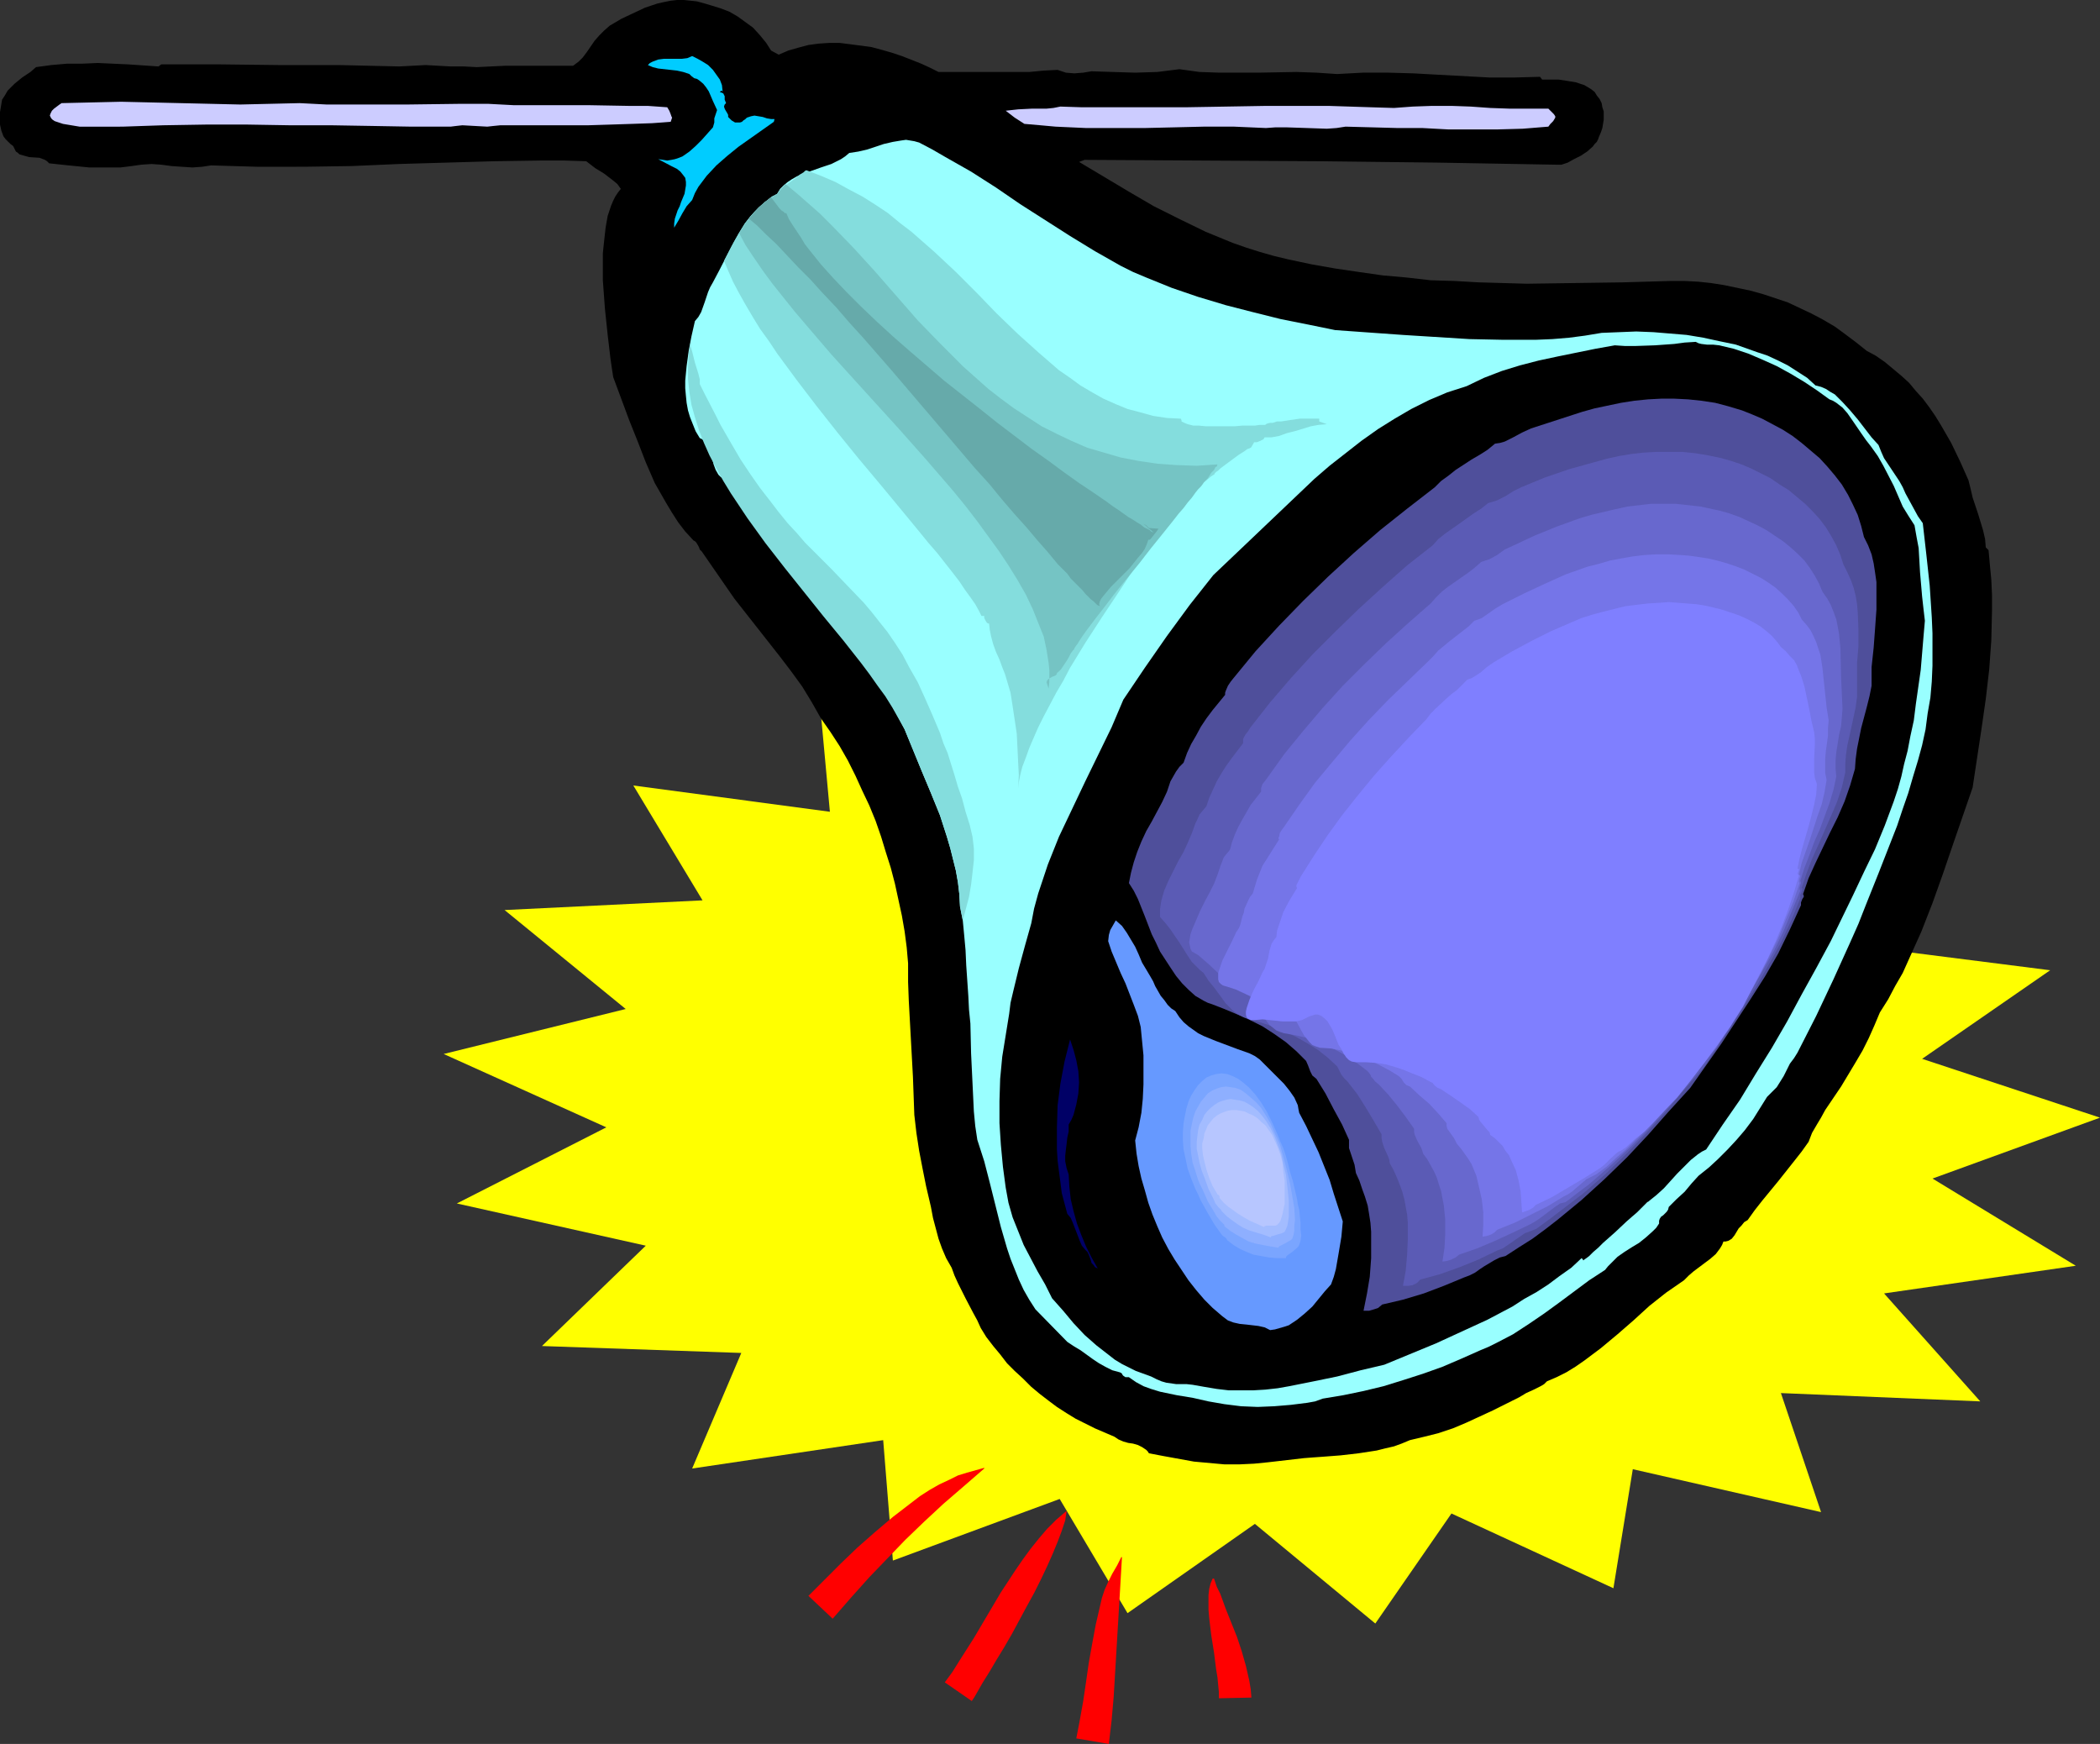 <?xml version="1.0" encoding="UTF-8" standalone="no"?>
<svg
   version="1.0"
   width="129.724mm"
   height="107.719mm"
   id="svg27"
   sodipodi:docname="Bell 9.wmf"
   xmlns:inkscape="http://www.inkscape.org/namespaces/inkscape"
   xmlns:sodipodi="http://sodipodi.sourceforge.net/DTD/sodipodi-0.dtd"
   xmlns="http://www.w3.org/2000/svg"
   xmlns:svg="http://www.w3.org/2000/svg">
  <rect width="100%" height="100%" fill="#333333" stroke="none"/>
  <sodipodi:namedview
     id="namedview27"
     pagecolor="#ffffff"
     bordercolor="#000000"
     borderopacity="0.25"
     inkscape:showpageshadow="2"
     inkscape:pageopacity="0.0"
     inkscape:pagecheckerboard="0"
     inkscape:deskcolor="#d1d1d1"
     inkscape:document-units="mm" />
  <defs
     id="defs1">
    <pattern
       id="WMFhbasepattern"
       patternUnits="userSpaceOnUse"
       width="6"
       height="6"
       x="0"
       y="0" />
  </defs>
  <path
     style="fill:#ffff00;fill-opacity:1;fill-rule:evenodd;stroke:none"
     d="m 301.222,145.403 -24.24,23.265 -33.29,-20.356 -11.15,26.98 -41.37,-13.894 2.586,28.111 -45.894,-6.139 16.16,26.819 -46.218,2.262 28.28,23.103 -42.501,10.501 37.976,17.125 -34.906,17.771 44.117,9.855 -24.24,23.426 46.541,1.616 -11.474,26.98 44.602,-6.624 2.262,28.111 38.946,-14.379 15.837,26.657 29.734,-20.841 28.118,23.264 17.776,-25.688 37.814,17.448 4.525,-27.788 43.955,10.017 -9.373,-27.788 46.541,1.939 -22.462,-25.203 44.763,-6.462 -33.451,-20.356 39.107,-14.217 -41.531,-13.733 29.896,-20.68 -45.733,-5.816 18.099,-25.526 -46.056,2.585 4.525,-27.788 -42.178,10.501 -9.211,-27.627 -34.744,17.771 z"
     id="path1" />
  <path
     style="fill:#000000;fill-opacity:1;fill-rule:evenodd;stroke:none"
     d="m 180.022,11.794 1.778,0.969 2.262,-0.969 2.262,-0.646 2.424,-0.646 2.424,-0.323 2.424,-0.162 h 2.424 l 2.586,0.323 2.424,0.323 2.424,0.323 2.424,0.646 2.262,0.646 2.424,0.808 4.525,1.777 2.101,0.969 1.939,0.969 h 14.059 7.11 l 3.394,-0.323 3.232,-0.162 0.97,0.323 0.97,0.323 1.939,0.162 2.101,-0.162 1.939,-0.323 5.01,0.162 5.171,0.162 5.171,-0.162 2.586,-0.323 2.586,-0.323 4.686,0.646 4.686,0.162 h 9.05 l 8.888,-0.162 4.686,0.162 4.848,0.323 2.909,-0.162 3.07,-0.162 h 5.979 l 5.818,0.162 5.818,0.323 11.958,0.646 h 5.818 l 5.979,-0.162 0.485,0.646 h 1.939 1.939 l 2.101,0.323 1.939,0.323 1.939,0.646 0.808,0.485 0.808,0.485 0.808,0.646 0.485,0.808 0.646,0.808 0.485,0.969 0.162,0.969 0.323,0.969 v 0.969 0.969 l -0.162,0.969 -0.162,0.969 -0.323,0.969 -0.485,1.131 -0.162,0.485 -0.323,0.646 -0.485,0.485 -0.485,0.646 -1.293,1.131 -1.454,0.969 -1.616,0.808 -1.454,0.808 -1.454,0.485 h -0.646 -0.646 l -27.472,-0.485 -27.472,-0.323 -27.634,-0.162 -27.472,-0.162 -1.293,0.485 11.635,6.947 5.818,3.393 6.141,3.07 5.979,2.908 6.302,2.585 3.232,1.131 3.07,0.969 3.394,0.969 3.394,0.808 5.333,1.131 5.494,0.969 5.494,0.808 5.656,0.808 5.494,0.485 5.656,0.646 5.494,0.162 5.656,0.323 11.312,0.323 11.15,-0.162 11.312,-0.162 11.15,-0.323 h 3.07 l 3.232,0.162 3.07,0.323 3.07,0.485 3.07,0.646 3.07,0.646 2.909,0.808 2.909,0.969 2.909,0.969 2.747,1.292 2.747,1.292 2.747,1.454 2.747,1.616 2.424,1.777 2.586,1.939 2.424,1.939 2.101,1.131 2.101,1.454 1.939,1.616 1.939,1.616 1.778,1.616 1.616,1.939 1.616,1.777 1.454,1.939 1.454,2.1 1.293,2.1 2.424,4.201 2.101,4.362 1.939,4.362 0.485,1.939 0.485,2.1 1.293,3.877 1.131,3.716 0.485,2.1 0.162,1.939 0.646,0.646 0.323,3.554 0.323,3.393 0.162,3.554 v 3.554 l -0.162,6.947 -0.485,6.785 -0.808,6.947 -0.97,6.785 -2.101,13.894 -4.686,13.571 -2.262,6.624 -2.424,6.785 -2.586,6.624 -2.909,6.462 -1.454,3.231 -1.778,3.07 -1.616,3.07 -1.939,3.07 -1.293,3.07 -1.293,2.908 -1.454,2.908 -1.616,2.747 -3.394,5.655 -3.717,5.493 -0.97,1.777 -0.97,1.616 -1.131,1.939 -0.808,2.1 -1.616,2.262 -1.778,2.262 -3.717,4.685 -3.717,4.524 -1.778,2.262 -1.616,2.262 -0.808,0.485 -0.646,0.808 -0.646,0.646 -0.485,0.808 -0.485,0.808 -0.646,0.808 -0.808,0.485 -0.646,0.162 h -0.485 l -0.323,0.808 -0.485,0.808 -0.97,1.292 -1.293,1.131 -1.293,0.969 -2.586,1.939 -1.131,0.969 -1.131,1.131 -2.101,1.454 -2.101,1.454 -3.878,3.07 -3.717,3.393 -3.717,3.231 -3.878,3.231 -3.878,2.908 -2.101,1.454 -2.101,1.292 -2.262,1.131 -2.262,0.969 -0.646,0.646 -0.808,0.485 -1.616,0.808 -1.778,0.808 -1.616,0.969 -6.141,3.07 -6.302,2.908 -3.07,1.292 -3.394,1.131 -3.232,0.808 -3.394,0.808 -1.939,0.808 -1.778,0.646 -2.101,0.485 -1.939,0.485 -4.202,0.646 -4.202,0.485 -4.202,0.323 -2.262,0.162 -2.101,0.162 -4.202,0.485 -4.202,0.485 -3.232,0.323 -3.394,0.162 h -3.555 l -3.555,-0.323 -3.555,-0.323 -3.555,-0.646 -3.555,-0.646 -3.394,-0.646 -0.323,-0.485 -0.323,-0.323 -0.97,-0.646 -0.97,-0.485 -1.131,-0.323 -1.131,-0.162 -1.131,-0.323 -1.131,-0.485 -0.97,-0.646 -2.262,-0.969 -2.262,-0.969 -2.262,-1.131 -2.262,-1.131 -2.101,-1.292 -2.262,-1.454 -1.939,-1.454 -2.101,-1.616 -1.939,-1.616 -1.939,-1.939 -1.939,-1.777 -1.778,-1.777 -1.616,-2.1 -1.616,-1.939 -1.616,-2.1 -1.293,-2.1 -0.808,-1.777 -0.97,-1.777 -1.778,-3.393 -1.778,-3.554 -0.808,-1.777 -0.646,-1.777 -1.293,-2.262 -0.97,-2.262 -0.808,-2.262 -0.646,-2.423 -0.646,-2.423 -0.485,-2.585 -1.131,-4.847 -0.808,-4.039 -0.808,-4.201 -0.646,-4.201 -0.485,-4.201 -0.323,-8.886 -0.485,-8.886 -0.485,-8.886 -0.162,-4.362 v -4.362 l -0.323,-3.716 -0.485,-3.716 -0.646,-3.716 -0.808,-3.716 -0.808,-3.716 -0.97,-3.716 -1.131,-3.554 -1.131,-3.716 -1.293,-3.716 -1.454,-3.554 -1.616,-3.393 -1.616,-3.554 -1.778,-3.554 -1.939,-3.393 -2.101,-3.231 -2.262,-3.231 -2.101,-3.716 -2.262,-3.716 -2.586,-3.554 -2.586,-3.393 -5.333,-6.785 -5.333,-6.785 -7.595,-10.986 -0.162,-0.162 -0.323,-0.323 -0.162,-0.485 -0.162,-0.323 -0.485,-0.808 -0.323,-0.323 -0.323,-0.162 -1.939,-2.1 -1.616,-2.1 -1.454,-2.262 -1.454,-2.423 -1.293,-2.262 -1.293,-2.262 -2.101,-4.847 -1.939,-5.008 -1.939,-4.847 -3.717,-10.017 -0.323,-2.1 -0.323,-2.262 -0.323,-2.747 -0.323,-2.747 -0.323,-3.07 -0.323,-3.07 -0.485,-6.624 v -3.231 -3.07 l 0.323,-3.07 0.323,-2.908 0.485,-2.747 0.808,-2.423 0.485,-1.131 0.485,-0.969 0.646,-0.969 0.646,-0.808 -0.808,-1.131 -0.97,-0.808 -2.101,-1.616 -2.101,-1.292 -2.101,-1.616 -5.171,-0.162 h -5.333 l -10.827,0.162 -11.15,0.323 -11.15,0.323 -11.15,0.485 -10.989,0.162 H 60.115 l -5.494,-0.162 -5.333,-0.162 -2.101,0.323 -2.262,0.162 -2.424,-0.162 -2.424,-0.162 -2.424,-0.323 -2.262,-0.162 -2.424,0.162 -2.262,0.323 -2.586,0.323 H 25.694 23.27 20.846 L 15.998,38.613 11.474,38.128 10.989,37.643 10.504,37.32 9.211,36.835 6.787,36.674 5.656,36.351 4.525,36.028 4.202,35.705 3.717,35.381 3.394,34.735 3.07,34.089 2.424,33.604 1.778,32.958 1.293,32.473 0.808,31.827 0.323,30.535 0,29.081 V 27.627 26.173 l 0.485,-2.908 0.646,-0.969 0.646,-1.131 1.616,-1.616 1.778,-1.454 1.939,-1.292 1.293,-1.131 3.555,-0.485 3.717,-0.323 h 3.555 l 3.555,-0.162 3.555,0.162 3.555,0.162 7.11,0.485 0.646,-0.485 h 13.736 l 13.736,0.162 H 79.022 l 14.221,0.323 3.07,-0.162 3.07,-0.162 2.909,0.162 2.909,0.162 h 3.07 l 3.07,0.162 3.232,-0.162 3.394,-0.162 h 15.837 l 1.293,-0.969 0.97,-0.969 0.97,-1.292 1.778,-2.585 1.131,-1.292 1.131,-1.131 1.293,-1.131 2.747,-1.616 2.747,-1.292 2.747,-1.292 2.909,-0.969 1.454,-0.323 1.616,-0.323 L 158.045,0 h 1.616 l 1.616,0.162 1.454,0.162 1.778,0.485 1.616,0.485 2.101,0.646 2.101,0.808 1.939,1.131 1.778,1.292 1.778,1.292 1.616,1.777 1.454,1.777 z"
     id="path2" />
  <path
     style="fill:#00ccff;fill-opacity:1;fill-rule:evenodd;stroke:none"
     d="m 168.71,21.326 -0.323,-0.162 -0.162,0.162 -0.162,0.162 0.485,0.162 0.323,0.162 0.162,0.323 0.162,0.323 v 0.485 0.323 l 0.323,0.808 -0.323,0.323 -0.162,0.485 0.162,0.485 0.162,0.323 0.485,0.808 0.162,0.323 v 0.485 l 0.808,0.808 0.808,0.485 h 0.646 0.485 l 0.485,-0.162 0.323,-0.323 0.485,-0.323 0.323,-0.323 0.97,-0.323 0.808,-0.162 0.97,0.162 0.97,0.162 0.97,0.323 0.97,0.162 h 0.808 l -0.162,0.646 -2.747,1.939 -5.494,3.877 -2.586,2.1 -2.586,2.262 -2.262,2.423 -0.97,1.292 -0.97,1.292 -0.808,1.454 -0.646,1.616 -1.293,1.454 -0.97,1.616 -0.97,1.777 -0.97,1.616 v -0.969 l 0.162,-1.131 0.646,-1.939 0.485,-0.969 0.323,-0.969 0.808,-1.939 0.162,-0.969 0.162,-0.969 V 42.49 l -0.162,-0.969 -0.485,-0.646 -0.646,-0.808 -0.808,-0.646 -1.293,-0.646 -3.07,-1.616 1.131,0.162 0.97,0.162 0.97,-0.162 0.808,-0.162 0.97,-0.323 0.808,-0.323 1.616,-1.131 1.454,-1.292 1.454,-1.454 1.293,-1.454 1.293,-1.454 0.323,-1.131 v -0.969 l 0.323,-0.969 0.323,-0.969 -0.97,-2.1 -0.485,-1.131 -0.485,-1.131 -0.646,-0.969 -0.646,-0.808 -0.97,-0.808 -0.485,-0.323 -0.646,-0.162 -0.646,-0.485 -0.485,-0.485 -1.454,-0.485 -1.454,-0.323 -1.454,-0.162 -2.909,-0.323 -1.293,-0.323 -1.131,-0.485 0.485,-0.485 0.646,-0.323 1.293,-0.485 1.293,-0.162 h 1.293 2.909 l 1.293,-0.162 1.131,-0.485 1.293,0.646 1.131,0.646 1.293,0.808 1.131,1.131 0.808,1.131 0.808,1.131 0.485,1.292 z"
     id="path3" />
  <path
     style="fill:#ccccff;fill-opacity:1;fill-rule:evenodd;stroke:none"
     d="m 362.792,26.657 0.323,0.485 v 0.323 l -0.485,0.808 -0.323,0.323 -0.323,0.323 -0.485,0.646 -5.979,0.485 -5.818,0.162 h -5.818 -5.818 l -5.979,-0.323 h -5.818 l -5.979,-0.162 -6.141,-0.162 -2.101,0.323 -2.262,0.162 -4.686,-0.162 -4.848,-0.162 h -2.424 l -2.262,0.162 -3.717,-0.162 -3.717,-0.162 h -7.11 l -6.787,0.162 -6.949,0.162 h -6.787 -6.949 l -7.11,-0.323 -3.555,-0.323 -3.717,-0.323 -2.262,-1.454 -2.101,-1.616 1.454,-0.162 1.454,-0.162 3.232,-0.162 h 3.394 l 1.616,-0.162 1.616,-0.323 5.01,0.162 h 5.01 9.696 9.534 l 18.907,-0.323 h 14.382 l 5.01,0.162 5.01,0.162 5.333,0.162 4.363,-0.323 4.525,-0.162 h 4.525 l 4.525,0.162 4.525,0.323 4.525,0.162 h 4.525 4.525 z"
     id="path4" />
  <path
     style="fill:#ccccff;fill-opacity:1;fill-rule:evenodd;stroke:none"
     d="m 155.782,25.042 0.485,0.808 0.323,0.808 0.162,0.485 0.162,0.323 -0.162,0.485 -0.162,0.485 -2.101,0.162 -2.262,0.162 -4.686,0.162 -5.01,0.162 -5.171,0.162 h -15.675 -4.848 l -1.616,0.162 -1.454,0.162 -2.909,-0.162 -2.909,-0.162 -1.454,0.162 -1.293,0.162 h -4.525 -4.525 l -9.211,-0.162 -9.696,-0.162 h -9.696 l -9.696,-0.162 h -9.858 l -9.858,0.162 -9.534,0.323 H 26.502 24.402 20.523 18.584 l -1.939,-0.323 -1.939,-0.323 -1.939,-0.646 -0.485,-0.323 -0.323,-0.323 -0.162,-0.323 -0.162,-0.323 0.162,-0.485 0.323,-0.646 0.485,-0.485 1.293,-0.969 0.485,-0.323 6.949,-0.162 6.949,-0.162 13.898,0.323 13.898,0.323 6.949,-0.162 6.949,-0.162 6.302,0.323 h 6.302 12.443 l 12.605,-0.162 h 6.302 l 6.141,0.323 h 8.888 8.888 l 9.05,0.162 h 4.363 z"
     id="path5" />
  <path
     style="fill:#99ffff;fill-opacity:1;fill-rule:evenodd;stroke:none"
     d="m 214.605,33.281 3.07,1.616 3.07,1.777 5.979,3.393 5.818,3.716 5.656,3.877 11.635,7.432 5.818,3.554 5.979,3.393 2.909,1.454 3.07,1.292 5.979,2.423 6.141,2.1 6.464,1.939 6.302,1.616 6.464,1.616 6.464,1.292 6.302,1.292 15.837,1.131 7.757,0.485 7.757,0.485 7.757,0.162 h 7.757 l 3.878,-0.162 3.878,-0.323 3.717,-0.485 3.878,-0.646 4.04,-0.162 4.04,-0.162 4.04,0.162 3.878,0.323 3.878,0.323 3.878,0.646 3.717,0.808 3.878,0.808 5.01,1.777 2.424,0.808 2.424,1.131 2.262,1.131 2.262,1.454 2.262,1.454 1.939,1.777 1.293,0.323 1.131,0.485 0.97,0.646 1.131,0.646 1.778,1.777 1.778,1.939 1.778,2.1 1.616,2.1 1.616,2.1 1.616,1.777 0.646,1.616 0.646,1.454 3.555,5.331 0.808,1.454 0.646,1.454 1.939,3.554 0.97,1.777 1.131,1.616 0.808,7.109 0.808,7.432 0.485,7.432 0.162,3.716 v 3.716 3.877 l -0.162,3.716 -0.323,3.716 -0.646,3.716 -0.485,3.716 -0.808,3.716 -0.97,3.554 -1.131,3.716 -1.131,3.877 -1.293,3.716 -1.293,3.877 -1.454,3.716 -2.909,7.432 -2.909,7.27 -1.778,4.524 -1.939,4.362 -3.878,8.563 -4.04,8.563 -4.363,8.563 -0.808,1.292 -0.97,1.292 -1.454,2.908 -0.808,1.292 -0.808,1.292 -1.131,1.131 -1.131,1.131 -1.616,2.585 -1.616,2.585 -1.939,2.585 -1.939,2.262 -2.101,2.262 -2.262,2.262 -2.101,1.939 -2.424,1.939 -1.616,1.777 -1.616,1.939 -1.939,1.777 -1.778,1.777 -0.162,0.646 -0.323,0.485 -0.808,0.808 -0.485,0.323 -0.323,0.485 -0.162,0.485 v 0.646 l -0.646,0.969 -0.808,0.808 -1.616,1.454 -1.616,1.292 -1.616,0.969 -1.778,1.131 -1.616,1.131 -1.454,1.454 -0.808,0.808 -0.646,0.808 -3.717,2.423 -6.949,5.17 -3.555,2.585 -3.555,2.423 -3.717,2.423 -3.717,1.939 -1.939,0.969 -1.939,0.808 -4.363,1.939 -4.525,1.939 -4.525,1.616 -4.525,1.454 -4.686,1.454 -4.686,1.131 -4.686,0.969 -4.848,0.808 -1.778,0.646 -1.778,0.323 -3.878,0.485 -3.878,0.323 -3.878,0.162 -3.878,-0.162 -3.878,-0.485 -3.717,-0.646 -3.555,-0.808 -3.878,-0.646 -3.878,-0.808 -2.101,-0.646 -1.778,-0.646 -1.778,-0.969 -1.616,-1.131 h -0.485 -0.323 l -0.485,-0.323 -0.162,-0.162 -0.162,-0.323 -0.162,-0.162 -0.323,-0.162 -1.778,-0.485 -1.616,-0.808 -1.454,-0.808 -1.454,-0.969 -2.909,-2.1 -1.616,-0.969 -1.454,-0.969 -7.434,-7.593 -1.454,-2.262 -1.293,-2.262 -1.131,-2.423 -0.97,-2.423 -0.97,-2.423 -0.808,-2.423 -1.454,-5.008 -2.586,-10.34 -1.293,-5.008 -1.616,-5.008 -0.485,-3.231 -0.323,-3.393 -0.323,-6.785 -0.323,-6.785 -0.162,-6.947 -0.323,-3.231 -0.162,-3.231 -0.485,-7.109 -0.162,-3.554 -0.323,-3.554 -0.323,-3.393 -0.646,-3.231 -0.162,-2.908 -0.323,-2.747 -0.485,-2.747 -0.646,-2.585 -0.646,-2.585 -0.808,-2.747 -1.616,-5.008 -2.101,-5.17 -2.101,-5.008 -4.04,-9.855 -2.101,-4.039 -2.262,-3.716 -2.101,-3.877 -2.424,-3.716 -2.424,-3.716 -2.586,-3.716 -5.333,-7.432 -5.494,-7.109 -5.818,-7.27 -5.979,-6.947 -5.818,-6.947 -0.646,-0.485 -0.485,-0.485 -0.646,-1.131 -0.485,-1.292 -0.323,-1.454 -0.485,-1.292 -0.485,-1.292 -0.808,-1.131 -0.485,-0.646 -0.646,-0.323 -0.97,-1.616 -0.646,-1.616 -0.646,-1.616 -0.485,-1.616 -0.323,-1.777 -0.162,-1.616 -0.162,-1.777 v -1.777 l 0.323,-3.393 0.485,-3.554 0.646,-3.393 0.808,-3.554 0.808,-0.969 0.646,-1.131 0.808,-2.262 0.808,-2.423 0.485,-1.131 0.646,-1.131 1.454,-2.747 2.909,-5.655 1.616,-2.908 1.616,-2.585 0.97,-1.292 1.131,-1.292 1.131,-1.131 1.293,-1.131 1.293,-0.969 1.616,-0.969 0.646,-1.131 0.808,-0.808 0.97,-0.808 0.97,-0.646 1.131,-0.646 0.97,-0.485 2.424,-0.808 2.262,-0.808 2.424,-0.808 2.262,-1.131 0.97,-0.646 0.97,-0.808 2.101,-0.323 2.101,-0.485 1.939,-0.646 1.939,-0.646 2.101,-0.485 1.939,-0.323 1.131,-0.162 0.97,0.162 0.97,0.162 z"
     id="path6" />
  <path
     style="fill:#000000;fill-opacity:1;fill-rule:evenodd;stroke:none"
     d="m 401.414,80.618 3.394,0.808 3.394,1.131 3.394,1.454 3.232,1.454 3.232,1.777 3.232,1.939 2.909,1.939 2.909,2.1 0.808,0.323 0.808,0.485 1.454,1.131 1.131,1.292 1.131,1.616 2.101,3.07 1.131,1.616 1.131,1.454 1.616,2.262 1.293,2.262 2.424,4.685 2.101,4.847 1.293,2.1 1.454,2.262 0.485,2.747 0.485,2.585 0.323,5.655 0.485,5.655 0.323,2.908 0.323,2.747 -0.323,3.716 -0.323,3.877 -0.323,3.877 -1.131,7.916 -0.485,3.877 -0.808,3.716 -0.646,3.393 -0.808,3.07 -0.646,2.908 -0.808,2.908 -0.97,2.908 -2.101,5.655 -2.262,5.493 -2.586,5.331 -2.586,5.493 -2.586,5.331 -2.586,5.331 -3.394,6.301 -3.394,6.139 -3.394,6.301 -3.555,6.139 -3.717,5.978 -3.717,6.139 -4.04,5.816 -3.878,5.816 -0.97,0.485 -0.97,0.646 -1.616,1.292 -1.616,1.616 -1.616,1.616 -3.07,3.393 -1.778,1.616 -1.616,1.292 -0.162,0.162 -0.323,0.162 -0.646,0.646 -0.808,0.808 -0.97,0.969 -1.131,0.969 -1.293,1.131 -2.747,2.585 -2.747,2.423 -1.131,1.131 -1.131,0.969 -0.97,0.969 -0.646,0.485 -0.485,0.323 -0.162,0.162 h -0.162 v -0.162 l -0.323,-0.323 -2.424,2.262 -2.747,1.939 -2.586,1.939 -2.747,1.777 -2.909,1.616 -2.747,1.777 -5.818,3.07 -5.979,2.747 -5.979,2.747 -12.12,5.008 -5.494,1.292 -5.494,1.454 -5.494,1.131 -5.656,1.131 -2.747,0.485 -2.909,0.323 -2.747,0.162 h -2.909 -2.909 l -2.747,-0.323 -2.909,-0.485 -2.747,-0.485 -1.454,-0.162 h -1.293 -1.131 l -1.131,-0.162 -1.131,-0.162 -1.131,-0.323 -1.131,-0.485 -1.293,-0.646 -1.778,-0.646 -1.778,-0.646 -1.616,-0.808 -1.616,-0.808 -1.616,-0.969 -1.454,-1.131 -2.909,-2.262 -2.747,-2.423 -2.586,-2.747 -2.424,-2.908 -2.586,-2.908 -1.616,-3.231 -1.778,-3.07 -1.616,-3.07 -1.616,-3.07 -1.293,-3.231 -1.293,-3.231 -0.97,-3.393 -0.646,-3.554 -0.646,-4.847 -0.485,-5.17 -0.323,-5.008 v -5.17 l 0.162,-5.17 0.485,-5.17 0.808,-5.008 0.808,-5.008 0.323,-2.585 0.646,-2.747 1.293,-5.331 1.454,-5.331 1.454,-5.17 0.646,-3.393 0.97,-3.554 1.131,-3.393 1.131,-3.393 1.293,-3.231 1.293,-3.231 3.07,-6.462 3.07,-6.462 3.07,-6.301 3.07,-6.301 2.747,-6.462 5.01,-7.432 5.171,-7.432 5.333,-7.27 5.494,-6.947 6.626,-6.301 6.787,-6.462 6.787,-6.462 3.394,-3.231 3.555,-3.07 3.717,-2.908 3.717,-2.908 3.878,-2.747 3.878,-2.423 3.878,-2.262 4.202,-2.1 4.202,-1.777 4.525,-1.454 4.04,-1.939 4.202,-1.616 4.202,-1.292 4.363,-1.131 4.525,-0.969 8.726,-1.777 4.525,-0.808 2.424,0.162 h 2.262 l 4.686,-0.162 4.525,-0.323 2.424,-0.323 2.586,-0.162 0.646,0.323 0.646,0.162 1.293,0.162 h 1.454 z"
     id="path7" />
  <path
     style="fill:#4f4f9b;fill-opacity:1;fill-rule:evenodd;stroke:none"
     d="m 435.188,125.37 0.97,1.939 0.808,2.1 0.485,2.1 0.323,2.1 0.323,2.262 v 2.1 4.362 l -0.323,4.524 -0.323,4.362 -0.485,4.524 v 4.362 l -0.485,2.423 -0.646,2.585 -1.293,4.847 -0.485,2.423 -0.485,2.423 -0.323,2.423 -0.162,2.262 -1.131,3.877 -1.293,3.716 -1.616,3.716 -1.778,3.554 -3.394,7.109 -1.616,3.554 -1.293,3.716 0.162,0.323 v 0.323 l -0.323,0.485 -0.323,0.808 v 0.323 0.323 l -2.586,5.655 -2.747,5.655 -3.07,5.331 -3.394,5.331 -3.394,5.17 -3.394,5.17 -7.272,10.34 -5.01,5.493 -4.848,5.493 -5.01,5.331 -5.171,5.008 -5.333,4.847 -2.747,2.262 -2.747,2.262 -2.909,2.262 -3.07,2.262 -3.07,1.939 -3.232,2.1 -1.293,0.323 -1.293,0.646 -2.424,1.454 -0.97,0.646 -1.131,0.808 -1.293,0.646 -1.293,0.485 -4.686,1.939 -4.686,1.777 -4.848,1.454 -4.848,1.131 -0.97,0.808 -0.97,0.323 -1.131,0.323 h -1.293 l 0.808,-4.039 0.646,-3.877 0.323,-4.362 v -4.039 -2.1 l -0.162,-2.1 -0.323,-2.1 -0.323,-1.939 -0.646,-2.1 -0.646,-1.777 -0.646,-1.939 -0.808,-1.777 -0.162,-0.969 -0.162,-0.969 -0.646,-1.939 -0.646,-1.939 v -0.969 -0.969 l -1.616,-3.554 -1.939,-3.554 -1.939,-3.716 -2.101,-3.393 -0.97,-0.808 -0.485,-0.969 -0.485,-1.292 -0.485,-1.131 -2.262,-2.262 -2.424,-2.1 -2.747,-1.939 -2.747,-1.777 -2.909,-1.454 -2.909,-1.292 -3.07,-1.292 -2.909,-1.131 -0.97,-0.323 -0.97,-0.485 -1.939,-1.131 -1.616,-1.454 -1.454,-1.454 -1.454,-1.777 -1.293,-1.939 -2.424,-3.716 -0.97,-2.1 -0.97,-1.939 -1.616,-4.201 -1.616,-4.039 -0.97,-1.939 -1.131,-1.777 0.485,-2.423 0.646,-2.423 0.808,-2.423 0.97,-2.423 1.131,-2.423 1.293,-2.262 2.424,-4.524 1.131,-2.423 0.808,-2.423 0.646,-1.131 0.646,-1.131 0.808,-1.131 0.97,-0.969 0.808,-2.262 0.97,-2.1 1.131,-1.939 1.131,-2.1 1.293,-1.939 1.454,-1.939 2.909,-3.554 v -0.485 l 0.162,-0.485 0.485,-1.131 0.646,-0.969 0.646,-0.808 5.171,-6.301 5.494,-5.978 5.656,-5.816 5.818,-5.655 5.979,-5.493 6.141,-5.331 6.302,-5.008 6.464,-5.008 1.454,-1.454 1.778,-1.292 1.616,-1.292 3.717,-2.423 1.939,-1.131 1.778,-1.131 1.778,-1.454 1.131,-0.162 1.131,-0.323 1.939,-0.969 2.101,-1.131 2.101,-0.969 5.979,-1.939 5.979,-1.939 2.909,-0.808 3.07,-0.646 3.07,-0.646 3.07,-0.485 3.232,-0.323 3.07,-0.162 h 3.07 l 3.232,0.162 3.07,0.323 3.232,0.485 3.07,0.808 3.232,0.969 2.424,0.969 2.262,0.969 2.424,1.292 2.424,1.292 2.262,1.454 2.101,1.616 2.101,1.777 2.101,1.777 1.778,1.939 1.778,2.1 1.616,2.1 1.454,2.423 1.131,2.262 1.131,2.423 0.808,2.585 z"
     id="path8" />
  <path
     style="fill:#5b5bb5;fill-opacity:1;fill-rule:evenodd;stroke:none"
     d="m 430.34,131.671 0.97,1.939 0.808,1.777 0.646,1.777 0.485,1.939 0.323,1.939 0.162,1.939 0.162,3.877 v 4.039 l -0.323,3.877 v 4.039 3.877 l -0.323,2.423 -0.485,2.262 -0.485,2.262 -0.97,4.362 -0.323,2.262 -0.162,2.1 v 1.939 l -0.808,3.554 -1.131,3.393 -1.454,3.393 -2.909,6.624 -1.454,3.231 -1.293,3.393 -1.131,3.393 0.162,0.162 v 0.323 l -0.162,0.485 -0.323,0.646 v 0.323 0.485 l -2.101,5.17 -2.424,5.17 -2.747,5.008 -2.747,4.847 -3.07,4.847 -3.07,4.847 -6.464,9.694 -4.525,5.17 -4.363,5.17 -4.525,5.008 -4.686,4.847 -4.848,4.685 -5.01,4.362 -2.747,2.1 -2.747,2.1 -2.747,2.1 -2.909,2.1 -1.293,0.485 -1.293,0.485 -2.101,1.454 -2.101,1.454 -0.97,0.646 -1.293,0.485 -4.363,2.1 -4.363,1.777 -4.525,1.616 -4.686,1.292 -0.808,0.808 -0.97,0.485 -0.97,0.162 h -1.293 l 0.646,-3.554 0.323,-3.716 0.162,-3.716 v -3.716 l -0.162,-1.939 -0.323,-1.777 -0.323,-1.777 -0.485,-1.777 -0.646,-1.777 -0.646,-1.616 -0.808,-1.777 -0.808,-1.454 -0.162,-0.969 -0.323,-0.808 -0.808,-1.777 -0.485,-1.454 -0.162,-0.969 v -0.808 l -1.778,-3.07 -1.939,-3.231 -1.939,-3.07 -2.262,-2.908 -0.808,-0.808 -0.646,-0.808 -0.97,-1.939 -2.262,-2.1 -2.262,-1.777 -2.586,-1.616 -2.586,-1.454 -2.747,-1.292 -2.747,-1.131 -2.909,-0.969 -2.747,-0.808 -0.97,-0.323 -0.97,-0.485 -0.808,-0.485 -0.808,-0.646 -1.616,-1.616 -1.293,-1.777 -1.293,-1.777 -1.454,-1.777 -1.131,-1.777 -0.808,-0.646 -0.646,-0.646 -1.293,-1.292 -0.97,-1.454 -1.939,-3.07 -2.101,-3.07 -1.131,-1.454 -1.293,-1.454 v -0.808 -0.969 l 0.162,-1.131 0.162,-0.969 0.646,-2.262 0.97,-2.262 2.262,-4.524 1.293,-2.262 0.97,-2.1 0.97,-2.262 0.808,-2.262 0.485,-0.969 0.485,-1.131 0.808,-0.969 0.808,-0.969 0.646,-1.939 1.778,-3.877 1.131,-1.939 1.131,-1.777 1.293,-1.777 2.586,-3.393 v -0.485 -0.485 l 0.485,-0.969 0.646,-0.808 0.485,-0.808 4.686,-5.978 4.848,-5.655 5.171,-5.655 5.333,-5.331 5.333,-5.17 5.656,-5.17 5.656,-5.008 5.979,-4.685 1.293,-1.454 1.616,-1.292 1.616,-1.131 1.616,-1.131 3.394,-2.423 1.778,-1.131 1.616,-1.292 1.131,-0.323 0.97,-0.323 1.939,-0.969 1.778,-1.131 1.939,-0.969 5.494,-2.262 5.656,-1.939 5.818,-1.616 2.909,-0.808 2.909,-0.646 2.909,-0.485 2.909,-0.323 2.909,-0.162 h 3.07 3.07 l 3.07,0.323 2.909,0.485 3.07,0.646 2.262,0.646 2.424,0.808 2.262,0.969 2.262,1.131 2.262,1.131 2.101,1.454 2.101,1.292 1.939,1.616 1.939,1.616 1.778,1.777 1.616,1.777 1.454,1.939 1.293,2.1 1.131,2.1 0.97,2.262 z"
     id="path9" />
  <path
     style="fill:#6868ce;fill-opacity:1;fill-rule:evenodd;stroke:none"
     d="m 425.492,138.133 1.131,1.616 0.808,1.454 0.646,1.616 0.646,1.777 0.323,1.616 0.323,1.777 0.323,3.393 0.162,6.947 0.162,3.554 0.162,3.554 -0.162,2.1 -0.162,1.939 -0.485,2.1 -0.323,2.1 -0.323,1.939 -0.162,1.939 v 1.939 l 0.162,1.777 -0.646,3.07 -0.97,3.231 -1.131,3.07 -1.131,3.07 -0.646,1.454 -0.646,1.454 -1.131,3.07 -1.131,2.908 -0.97,3.07 0.162,0.323 v 0.162 l -0.162,0.485 -0.162,0.646 v 0.323 l 0.162,0.323 -1.939,4.685 -1.939,4.685 -2.262,4.685 -2.586,4.524 -2.586,4.524 -2.747,4.524 -5.494,9.047 -4.04,4.847 -3.878,4.847 -4.04,4.847 -4.04,4.524 -4.363,4.362 -4.686,4.362 -2.424,2.1 -2.424,2.1 -2.586,1.939 -2.747,2.1 -1.293,0.323 -0.97,0.646 -1.939,1.454 -1.939,1.454 -0.97,0.646 -1.131,0.646 -4.04,1.939 -4.202,1.939 -4.202,1.777 -4.202,1.454 -0.808,0.646 -0.97,0.485 -0.97,0.323 -1.131,0.162 0.485,-3.231 0.162,-3.231 v -3.393 l -0.323,-3.231 -0.646,-3.393 -0.485,-1.454 -0.485,-1.616 -0.646,-1.454 -0.808,-1.454 -0.808,-1.454 -0.97,-1.292 -0.162,-0.646 -0.323,-0.808 -0.808,-1.454 -0.646,-1.454 -0.162,-0.646 v -0.808 l -1.939,-2.747 -1.939,-2.585 -2.101,-2.585 -2.262,-2.423 -0.808,-0.646 -0.646,-0.808 -0.323,-0.323 -0.162,-0.485 -0.646,-0.808 -2.101,-1.616 -2.262,-1.616 -2.262,-1.292 -2.424,-1.292 -2.586,-0.969 -2.424,-0.969 -2.747,-0.646 -2.747,-0.485 -0.97,-0.323 -0.808,-0.323 -0.808,-0.646 -0.808,-0.646 -1.293,-1.777 -1.293,-1.939 -1.293,-1.939 -1.293,-1.777 -0.646,-0.808 -0.646,-0.485 -0.808,-0.485 -0.808,-0.323 -1.454,-0.646 -1.131,-0.808 -1.131,-0.969 -2.424,-2.262 -1.131,-0.969 -1.293,-1.131 -1.454,-0.808 -0.323,-0.646 -0.162,-0.808 -0.162,-0.646 0.162,-0.969 0.162,-0.969 0.323,-0.969 0.97,-2.262 0.97,-2.262 1.131,-2.262 1.131,-2.1 0.97,-1.939 0.808,-2.1 0.646,-1.939 0.808,-2.1 0.646,-0.808 0.808,-0.969 0.485,-1.777 0.646,-1.777 0.808,-1.777 0.97,-1.777 1.939,-3.393 2.424,-3.07 v -0.485 -0.323 l 0.323,-0.969 0.646,-0.808 0.485,-0.646 4.04,-5.655 4.363,-5.331 4.525,-5.331 4.686,-5.17 5.01,-5.008 5.01,-4.847 5.333,-4.847 5.171,-4.524 1.293,-1.454 1.293,-1.292 1.454,-1.131 1.616,-1.131 1.616,-1.131 1.616,-1.131 1.454,-1.131 1.454,-1.292 0.97,-0.323 0.97,-0.323 1.778,-0.969 1.778,-1.292 1.778,-0.808 5.171,-2.423 5.171,-2.1 5.333,-1.939 2.747,-0.808 2.747,-0.646 2.747,-0.646 2.909,-0.646 2.747,-0.323 2.747,-0.323 h 2.909 2.909 l 2.909,0.323 2.909,0.323 2.262,0.485 2.262,0.485 2.262,0.646 2.262,0.808 2.101,0.969 2.101,0.969 2.101,1.131 1.939,1.292 1.939,1.292 1.778,1.454 1.616,1.454 1.616,1.616 1.293,1.777 1.131,1.777 0.97,1.777 z"
     id="path10" />
  <path
     style="fill:#7575e8;fill-opacity:1;fill-rule:evenodd;stroke:none"
     d="m 420.644,144.595 1.131,1.292 0.97,1.292 0.646,1.292 0.646,1.454 0.485,1.454 0.485,1.454 0.485,3.07 0.323,3.07 0.323,3.07 0.323,3.07 0.485,3.07 -0.162,1.777 v 1.777 l -0.485,3.554 -0.162,1.777 v 1.777 1.616 l 0.323,1.616 -0.485,2.908 -0.646,2.747 -0.97,2.747 -1.778,5.493 -0.97,2.747 -0.97,2.747 -0.646,2.747 0.323,0.162 v 0.162 l -0.162,0.485 -0.162,0.646 v 0.162 l 0.162,0.323 -1.454,4.362 -1.778,4.201 -1.778,4.362 -2.101,4.201 -2.101,4.201 -2.262,4.039 -4.848,8.401 -3.394,4.685 -3.394,4.524 -3.555,4.362 -3.717,4.362 -3.878,4.362 -4.202,4.039 -2.101,2.1 -2.262,1.939 -2.262,2.1 -2.424,1.777 -1.293,0.646 -0.97,0.485 -3.394,2.908 -0.97,0.646 -0.97,0.485 -3.717,2.262 -3.878,1.939 -3.878,1.939 -4.04,1.616 -0.646,0.646 -0.808,0.485 -0.97,0.323 -0.97,0.162 0.162,-2.747 v -2.908 l -0.323,-2.908 -0.646,-2.908 -0.646,-2.747 -1.131,-2.747 -0.808,-1.292 -1.616,-2.262 -0.97,-1.131 -0.323,-0.646 -0.323,-0.646 -0.808,-1.131 -0.808,-1.131 -0.162,-0.646 v -0.646 l -1.939,-2.262 -2.101,-2.262 -2.262,-1.939 -2.262,-2.1 -0.808,-0.323 -0.646,-0.646 -0.485,-0.808 -0.646,-0.646 -2.101,-1.292 -2.101,-1.131 -2.262,-1.131 -2.101,-0.969 -2.424,-0.808 -2.424,-0.646 -2.424,-0.485 -2.586,-0.162 -0.97,-0.323 -0.808,-0.323 -0.646,-0.646 -0.646,-0.808 -0.646,-0.808 -0.646,-1.131 -1.131,-2.1 -1.131,-1.939 -0.646,-0.969 -0.646,-0.808 -0.808,-0.646 -0.646,-0.485 -0.97,-0.162 h -0.97 -1.454 l -1.454,-0.162 -1.293,-0.485 -1.293,-0.485 -2.747,-1.292 -1.454,-0.485 -1.616,-0.485 -0.485,-0.323 -0.485,-0.485 -0.162,-0.646 v -0.646 -0.808 l 0.323,-0.969 0.323,-0.969 0.323,-0.969 1.131,-2.262 1.131,-2.262 0.97,-2.1 0.646,-0.969 0.323,-0.808 0.485,-1.939 0.323,-0.808 0.162,-0.969 0.808,-1.777 0.485,-0.969 0.646,-0.808 0.485,-1.616 0.485,-1.616 1.293,-3.231 1.939,-3.07 1.939,-3.07 -0.162,-0.323 0.162,-0.323 0.162,-0.808 0.485,-0.808 0.485,-0.646 3.555,-5.17 3.717,-5.17 4.04,-4.847 4.202,-5.008 4.363,-4.847 4.525,-4.685 4.686,-4.524 4.686,-4.524 1.131,-1.131 1.131,-1.292 2.747,-2.262 1.454,-1.131 1.454,-1.131 1.454,-1.131 1.293,-1.292 0.97,-0.323 0.808,-0.323 1.616,-1.131 1.616,-1.131 1.616,-0.969 4.848,-2.423 4.848,-2.262 5.01,-2.262 5.01,-1.777 2.586,-0.646 2.747,-0.808 2.586,-0.485 2.747,-0.485 2.747,-0.323 2.747,-0.162 h 2.747 l 2.909,0.162 2.101,0.162 2.262,0.323 2.101,0.323 2.101,0.485 2.262,0.646 1.939,0.646 2.101,0.808 1.939,0.969 1.939,0.969 1.778,1.131 1.616,1.131 1.616,1.454 1.293,1.292 1.293,1.454 1.131,1.616 z"
     id="path11" />
  <path
     style="fill:#7f7fff;fill-opacity:1;fill-rule:evenodd;stroke:none"
     d="m 415.796,151.058 1.131,0.969 0.97,1.131 0.97,0.969 0.646,1.131 0.485,1.292 0.485,1.131 0.808,2.585 1.131,5.331 0.485,2.585 0.646,2.747 0.162,1.454 v 1.616 l -0.162,3.231 v 1.454 1.616 l 0.162,1.292 0.485,1.454 -0.162,2.423 -0.485,2.423 -0.646,2.585 -0.646,2.423 -1.454,5.008 -0.646,2.423 -0.485,2.423 0.323,0.162 v 0.162 l -0.162,0.485 -0.162,0.323 0.162,0.323 0.162,0.162 -1.131,3.877 -1.293,3.877 -1.454,3.877 -1.616,3.877 -1.778,3.877 -1.939,3.716 -3.878,7.593 -2.909,4.524 -2.909,4.201 -3.07,4.201 -3.232,4.201 -3.232,4.039 -3.717,3.877 -3.878,4.039 -2.262,1.777 -2.101,1.939 -0.97,0.646 -0.97,0.485 -1.616,1.454 -1.454,1.454 -0.808,0.646 -0.97,0.646 -3.394,2.1 -3.555,2.1 -3.555,2.1 -3.717,1.777 -0.646,0.646 -0.808,0.485 -0.808,0.323 -0.97,0.323 -0.162,-2.423 -0.162,-2.423 -0.485,-2.585 -0.646,-2.423 -1.131,-2.423 -0.485,-1.131 -0.808,-0.969 -0.646,-1.131 -0.97,-0.969 -0.808,-0.808 -1.131,-0.808 -0.162,-0.646 -0.485,-0.485 -1.616,-1.939 -0.323,-0.485 -0.162,-0.646 -1.939,-1.777 -2.262,-1.616 -2.101,-1.454 -2.424,-1.616 -0.808,-0.323 -0.646,-0.485 -0.485,-0.646 -0.646,-0.323 -2.101,-1.131 -2.101,-0.808 -1.939,-0.808 -1.939,-0.646 -2.262,-0.646 -2.101,-0.323 -2.424,-0.162 h -2.424 l -0.97,-0.162 -0.646,-0.323 -0.646,-0.646 -0.646,-0.969 -0.485,-0.969 -0.646,-0.969 -0.97,-2.423 -0.485,-1.131 -0.646,-1.131 -0.485,-0.808 -0.808,-0.808 -0.646,-0.485 -0.808,-0.323 h -0.646 l -0.485,0.162 -0.485,0.162 -0.485,0.162 -0.97,0.485 -0.646,0.323 -1.454,0.323 h -1.616 -1.454 l -1.454,-0.162 -1.616,-0.162 -1.616,-0.162 -1.778,0.162 h -0.97 l -0.646,-0.323 -0.323,-0.323 -0.162,-0.646 v -0.646 l 0.162,-0.808 0.323,-0.969 0.323,-0.969 0.97,-2.262 1.131,-2.1 0.97,-2.1 0.485,-0.808 0.323,-0.969 0.485,-1.454 0.323,-1.777 0.485,-1.616 0.485,-0.808 0.646,-0.808 0.162,-1.454 0.485,-1.454 0.485,-1.454 0.485,-1.454 1.454,-2.747 1.778,-2.908 -0.162,-0.162 v -0.485 l 0.323,-0.646 0.646,-1.292 3.07,-4.847 3.232,-4.847 3.394,-4.685 3.717,-4.685 3.717,-4.524 4.04,-4.524 4.04,-4.362 4.202,-4.362 0.97,-1.292 1.131,-1.131 2.424,-2.262 1.293,-1.131 1.293,-0.969 2.424,-2.423 0.97,-0.323 0.808,-0.485 1.454,-0.969 1.293,-1.131 1.616,-1.131 4.363,-2.585 4.525,-2.423 4.525,-2.262 4.848,-2.1 2.262,-0.969 2.586,-0.808 2.424,-0.646 2.586,-0.646 2.586,-0.646 2.586,-0.323 2.747,-0.323 2.747,-0.162 2.101,-0.162 2.101,0.162 4.202,0.323 2.101,0.323 2.101,0.485 1.939,0.485 1.939,0.646 1.939,0.646 1.778,0.808 1.616,0.808 1.616,0.969 1.454,1.131 1.293,1.131 1.131,1.292 z"
     id="path12" />
  <path
     style="fill:#6699ff;fill-opacity:1;fill-rule:evenodd;stroke:none"
     d="m 268.579,227.96 0.646,1.131 0.485,1.131 1.293,2.262 0.808,0.969 0.808,1.131 0.808,0.808 0.97,0.646 0.97,1.454 0.97,1.131 1.131,0.969 1.131,0.808 1.131,0.808 1.293,0.646 2.747,1.131 2.586,0.969 2.586,0.969 2.747,0.969 1.293,0.646 1.131,0.808 1.293,1.292 1.454,1.454 1.454,1.454 1.454,1.454 1.293,1.616 1.131,1.616 0.808,1.777 0.162,0.969 0.162,0.808 1.616,3.07 1.454,3.07 1.454,3.07 1.293,3.231 1.293,3.231 0.97,3.231 2.101,6.462 -0.162,1.777 -0.162,1.777 -0.323,1.939 -0.323,1.939 -0.646,3.716 -0.485,1.777 -0.646,1.777 -1.454,1.616 -1.454,1.777 -1.454,1.777 -1.778,1.616 -1.778,1.454 -1.939,1.292 -0.97,0.323 -1.131,0.323 -1.131,0.323 -1.131,0.162 -1.293,-0.646 -1.454,-0.323 -2.747,-0.323 -1.616,-0.162 -1.454,-0.323 -1.293,-0.485 -0.646,-0.485 -0.646,-0.485 -2.262,-1.939 -1.939,-1.939 -1.939,-2.262 -1.778,-2.262 -1.616,-2.423 -1.616,-2.423 -1.454,-2.423 -1.454,-2.747 -1.131,-2.585 -1.131,-2.747 -0.97,-2.747 -0.808,-2.908 -0.808,-2.747 -0.646,-2.908 -0.485,-2.908 -0.323,-3.07 0.808,-3.07 0.646,-3.393 0.323,-3.231 0.162,-3.393 v -3.393 -3.393 l -0.646,-6.624 -0.646,-2.585 -0.97,-2.585 -1.939,-5.008 -1.131,-2.423 -2.101,-5.008 -0.808,-2.423 0.162,-1.454 0.323,-1.131 0.646,-1.131 0.646,-1.131 1.454,1.292 1.131,1.616 0.97,1.616 0.97,1.616 0.808,1.777 0.808,1.939 0.97,1.616 z"
     id="path13" />
  <path
     style="fill:#000066;fill-opacity:1;fill-rule:evenodd;stroke:none"
     d="m 249.51,262.533 v 1.616 l -0.323,1.454 -0.162,1.454 -0.162,1.292 -0.162,1.454 v 1.292 l 0.323,1.616 0.485,1.454 0.162,2.908 0.323,2.908 0.646,2.747 0.808,2.908 0.97,2.585 1.131,2.747 1.293,2.585 1.454,2.585 -0.646,-0.323 -0.323,-0.485 -0.485,-0.485 -0.162,-0.646 -0.485,-1.292 -0.323,-0.646 -0.485,-0.485 -0.808,-0.969 -0.485,-1.131 -0.808,-2.1 -0.808,-2.1 -0.485,-1.131 -0.808,-0.969 -0.646,-2.423 -0.646,-2.423 -0.323,-2.585 -0.323,-2.423 -0.323,-2.585 -0.162,-2.585 v -5.17 l 0.162,-5.17 0.646,-5.008 0.97,-5.17 1.293,-5.17 0.808,2.423 0.646,2.423 0.485,2.585 0.162,2.585 -0.162,2.585 -0.485,2.585 -0.646,2.423 -0.485,1.131 z"
     id="path14" />
  <path
     style="fill:#84dddd;fill-opacity:1;fill-rule:evenodd;stroke:none"
     d="m 237.713,184.016 0.162,-1.454 0.323,-1.616 0.485,-1.939 0.808,-2.1 0.808,-2.262 0.97,-2.262 1.131,-2.585 1.293,-2.585 1.454,-2.747 1.454,-2.747 1.616,-2.747 1.616,-3.07 3.555,-5.816 3.878,-5.978 3.878,-5.816 3.717,-5.655 1.939,-2.747 1.939,-2.423 1.778,-2.585 1.939,-2.262 1.616,-2.262 1.778,-1.939 1.454,-1.939 1.616,-1.616 1.293,-1.454 1.293,-1.131 1.131,-0.969 0.97,-0.646 v -0.162 l 0.323,-0.323 0.485,-0.323 0.485,-0.485 1.293,-0.969 3.07,-2.262 1.293,-0.808 0.646,-0.485 0.485,-0.162 0.323,-0.162 0.162,-0.162 0.646,-1.131 h 0.646 l 0.808,-0.323 0.646,-0.323 0.162,-0.162 0.162,-0.323 h 1.616 l 1.778,-0.323 1.778,-0.646 1.939,-0.485 3.717,-1.131 1.778,-0.323 1.939,-0.162 -1.778,-0.646 v -0.646 h -0.323 -0.646 -1.454 -2.101 l -2.262,0.323 -2.101,0.323 h -0.97 l -0.97,0.323 h -0.646 l -0.646,0.162 -0.323,0.162 -0.162,0.162 h -0.485 -0.808 l -1.131,0.162 h -1.454 -1.454 l -1.778,0.162 h -3.394 -3.394 l -1.616,-0.162 h -1.293 l -1.293,-0.323 -0.808,-0.323 -0.323,-0.162 -0.323,-0.162 v -0.323 l -0.162,-0.323 -3.232,-0.162 -3.232,-0.485 -2.909,-0.808 -3.07,-0.808 -2.747,-1.131 -2.909,-1.292 -2.586,-1.454 -2.747,-1.616 -2.424,-1.777 -2.586,-1.777 -2.424,-2.1 -2.424,-2.1 -4.848,-4.362 -4.848,-4.685 -4.686,-4.847 -4.848,-4.847 -5.01,-4.685 -5.333,-4.685 -2.747,-2.1 -2.747,-2.262 -2.909,-1.939 -3.07,-1.939 -3.07,-1.616 -3.232,-1.777 -3.394,-1.454 -3.394,-1.292 -0.323,0.162 -0.323,0.323 -0.808,0.485 -0.97,0.808 -2.262,1.616 -0.97,0.808 -0.646,0.646 -0.323,0.323 -0.162,0.323 -1.293,0.646 -0.97,0.808 -2.101,1.777 -1.616,1.777 -1.616,1.939 -1.293,2.1 -1.293,2.262 -2.262,4.362 0.97,2.262 1.131,2.585 1.454,2.747 1.454,2.585 1.616,2.747 1.778,2.908 2.101,2.908 1.939,2.908 2.262,3.07 2.262,3.07 4.686,6.139 4.848,6.139 4.848,5.978 5.01,5.978 4.686,5.655 2.262,2.747 2.262,2.747 2.101,2.585 2.101,2.423 1.778,2.262 1.778,2.262 1.616,2.1 1.293,1.939 1.293,1.777 1.131,1.616 0.808,1.454 0.646,1.292 h 0.646 v 0.485 l 0.323,0.646 0.323,0.485 0.323,0.162 h 0.162 l 0.162,1.454 0.323,1.616 0.485,1.777 0.646,1.777 0.808,1.777 0.646,1.777 0.646,1.616 0.485,1.616 0.808,2.747 0.485,3.07 0.485,3.231 0.485,3.231 0.162,3.231 0.162,3.393 0.162,3.07 z"
     id="path15" />
  <path
     style="fill:#75c4c4;fill-opacity:1;fill-rule:evenodd;stroke:none"
     d="m 172.589,54.445 1.454,2.747 1.939,2.908 2.101,3.07 2.262,3.07 2.586,3.231 2.586,3.231 2.747,3.231 2.909,3.393 2.909,3.393 3.07,3.393 6.302,6.947 6.464,7.109 6.302,7.109 6.141,7.109 2.909,3.554 2.747,3.554 2.586,3.554 2.586,3.554 2.262,3.393 2.101,3.393 1.939,3.393 1.616,3.393 1.293,3.231 1.293,3.231 0.646,3.07 0.485,3.07 0.162,1.616 v 1.454 1.454 l -0.162,1.454 -0.485,-1.454 0.162,-0.485 0.323,-0.323 0.808,-0.485 0.808,-0.323 0.323,-0.323 v -0.323 h 0.162 l 0.323,-0.323 0.485,-0.485 0.646,-0.969 0.646,-0.969 0.485,-0.808 0.485,-0.969 0.485,-0.646 0.162,-0.162 0.162,-0.162 v -0.162 l 0.323,-0.485 0.485,-0.646 0.485,-0.808 0.646,-0.969 0.808,-1.131 0.97,-1.292 0.97,-1.292 1.131,-1.454 1.131,-1.454 2.586,-3.393 2.747,-3.393 2.909,-3.554 2.747,-3.554 2.747,-3.393 2.586,-3.231 1.131,-1.454 1.131,-1.292 0.97,-1.292 0.97,-1.131 0.808,-1.131 0.646,-0.808 0.646,-0.646 0.485,-0.646 0.162,-0.323 0.162,-0.162 0.323,-0.323 0.485,-0.485 0.808,-1.292 0.646,-0.646 0.323,-0.646 0.323,-0.162 0.162,-0.485 -4.848,0.323 -4.686,-0.162 -4.525,-0.323 -4.363,-0.646 -4.202,-0.808 -3.878,-1.131 -3.878,-1.131 -3.717,-1.616 -3.394,-1.616 -3.555,-1.777 -3.232,-2.1 -3.232,-2.1 -3.07,-2.262 -2.909,-2.262 -2.909,-2.585 -2.909,-2.585 -5.333,-5.331 -5.333,-5.493 -10.019,-11.471 -5.01,-5.493 -5.171,-5.331 -2.586,-2.585 -2.747,-2.423 -2.586,-2.262 -2.747,-2.262 -0.97,0.969 -0.97,1.292 -1.454,0.969 -1.454,0.969 -1.131,1.131 -1.131,1.131 -1.131,1.131 -0.97,1.292 z"
     id="path16" />
  <path
     style="fill:#66aaaa;fill-opacity:1;fill-rule:evenodd;stroke:none"
     d="m 174.851,51.053 1.939,1.616 2.101,2.1 2.424,2.262 2.424,2.585 2.586,2.747 2.909,2.908 2.909,3.231 3.07,3.231 3.07,3.554 3.232,3.554 6.626,7.593 13.09,15.348 6.464,7.593 3.232,3.554 2.909,3.554 2.909,3.393 2.909,3.231 2.586,3.07 2.424,2.747 2.262,2.747 2.262,2.262 0.808,1.131 0.97,0.969 0.97,0.969 0.808,0.808 0.646,0.808 1.293,1.292 0.646,0.485 0.485,0.485 0.323,0.323 0.323,0.162 0.323,0.162 -0.162,-0.485 0.162,-0.646 0.323,-0.646 0.646,-0.808 0.808,-0.969 0.808,-0.969 2.101,-2.1 2.262,-2.262 1.939,-2.423 0.97,-1.131 0.646,-0.969 0.485,-1.131 0.323,-0.969 h 0.323 l 0.323,-0.323 0.646,-0.808 0.646,-0.808 0.323,-0.485 0.162,-0.162 -2.262,-0.162 -0.646,-0.646 -0.323,-0.162 -0.323,-0.162 0.646,0.485 0.646,0.646 0.485,0.323 0.323,0.323 0.323,0.162 v 0 0 h -0.323 l -0.323,-0.162 -0.323,-0.323 -0.646,-0.323 -0.646,-0.323 -0.808,-0.646 -0.808,-0.485 -0.97,-0.646 -1.131,-0.646 -1.131,-0.808 -1.131,-0.808 -1.454,-0.969 -1.293,-0.969 -3.07,-2.1 -3.394,-2.262 -3.394,-2.423 -3.717,-2.747 -3.878,-2.747 -4.04,-3.07 -4.04,-3.07 -4.04,-3.231 -8.403,-6.624 -8.08,-6.947 -3.878,-3.393 -3.717,-3.393 -3.717,-3.554 -3.394,-3.393 -3.07,-3.231 -2.909,-3.231 -2.586,-3.231 -1.131,-1.454 -0.97,-1.616 -0.97,-1.454 -0.97,-1.454 -0.808,-1.292 -0.646,-1.454 h -0.323 l -0.323,-0.323 -0.485,-0.323 -0.485,-0.485 -0.97,-1.292 -0.97,-1.292 -1.454,1.131 -1.454,1.292 -1.131,1.292 z"
     id="path17" />
  <path
     style="fill:#6699ff;fill-opacity:1;fill-rule:evenodd;stroke:none"
     d="m 278.275,279.659 0.808,1.454 0.808,1.616 1.778,3.231 1.131,1.454 0.97,1.454 0.97,1.454 0.97,1.131 0.323,0.323 0.485,0.323 0.323,0.323 0.162,0.485 1.778,1.131 1.778,0.808 1.616,0.808 1.778,0.323 1.778,0.323 1.939,0.162 h 1.939 l 2.262,-0.323 0.162,-0.323 0.323,-0.485 0.97,-0.969 1.131,-1.131 0.485,-0.485 0.162,-0.485 0.162,-0.646 v -0.646 l 0.162,-1.454 -0.162,-1.616 -0.162,-1.777 -0.323,-1.777 -0.323,-1.777 -0.323,-1.454 -0.162,-1.292 -0.808,-2.585 -0.646,-2.423 -0.646,-2.262 -0.808,-2.262 -0.808,-1.939 -0.646,-2.1 -0.808,-1.777 -0.646,-1.777 -0.808,-1.616 -0.808,-1.616 -0.808,-1.454 -0.808,-1.292 -0.808,-1.131 -0.646,-1.292 -1.616,-1.939 -1.616,-1.616 -1.454,-1.292 -1.454,-0.969 -1.454,-0.646 -1.454,-0.162 h -1.293 l -1.293,0.162 -1.293,0.485 -1.131,0.808 -0.97,0.969 -0.97,1.131 -0.808,1.454 -0.808,1.616 -0.485,1.777 -0.485,1.939 -0.323,2.1 -0.162,2.1 v 2.262 l 0.162,2.423 0.323,2.423 0.646,2.423 0.646,2.585 0.97,2.585 z"
     id="path18" />
  <path
     style="fill:#7aa5ff;fill-opacity:1;fill-rule:evenodd;stroke:none"
     d="m 279.083,277.558 0.646,1.292 0.646,1.454 1.616,2.908 1.616,2.747 0.808,1.131 0.808,1.131 0.162,0.162 0.162,0.162 0.485,0.323 0.323,0.323 0.162,0.323 1.454,1.131 1.616,0.969 1.454,0.646 1.616,0.646 1.778,0.323 1.778,0.323 1.939,0.162 h 2.101 v -0.323 l 0.323,-0.323 1.131,-0.808 0.97,-0.808 0.485,-0.485 0.162,-0.323 0.323,-0.969 0.162,-1.292 -0.162,-1.454 v -1.454 l -0.162,-1.616 -0.162,-1.454 -0.323,-1.292 -0.162,-1.131 -0.485,-2.1 -0.485,-2.1 -0.646,-2.1 -0.485,-1.939 -0.485,-1.777 -0.646,-1.939 -0.646,-1.454 -0.646,-1.616 -1.293,-2.908 -1.293,-2.585 -1.293,-2.1 -1.293,-1.777 -1.454,-1.616 -1.293,-1.131 -1.293,-0.969 -1.293,-0.646 -1.293,-0.485 -1.293,-0.162 -1.293,0.162 -1.131,0.323 -1.131,0.485 -0.97,0.808 -0.97,0.969 -0.808,1.131 -0.808,1.292 -0.646,1.454 -0.485,1.616 -0.323,1.616 -0.323,1.777 -0.162,2.1 v 1.939 l 0.162,2.1 0.485,2.262 0.485,2.262 0.808,2.262 z"
     id="path19" />
  <path
     style="fill:#8eafff;fill-opacity:1;fill-rule:evenodd;stroke:none"
     d="m 279.729,275.458 0.485,1.131 0.646,1.292 1.131,2.585 1.454,2.423 0.646,1.131 0.808,0.969 0.323,0.323 0.646,0.646 v 0.323 l 1.454,1.131 1.293,0.808 1.454,0.808 1.454,0.808 1.616,0.485 1.616,0.323 1.778,0.323 1.939,0.323 0.162,-0.323 0.323,-0.162 0.97,-0.485 1.131,-0.646 0.323,-0.162 0.323,-0.323 0.323,-0.969 0.162,-0.969 v -1.131 l 0.162,-1.292 -0.162,-2.747 -0.162,-0.969 -0.162,-0.969 -0.646,-3.716 -0.808,-3.393 -0.808,-3.07 -0.808,-2.908 -1.131,-2.423 -0.97,-2.262 -1.131,-1.939 -1.131,-1.777 -1.131,-1.292 -1.293,-1.131 -1.131,-0.969 -1.131,-0.808 -1.293,-0.485 -1.131,-0.162 -1.131,-0.162 -1.131,0.162 -0.97,0.323 -1.131,0.485 -0.97,0.646 -0.808,0.969 -0.808,0.969 -0.646,1.131 -0.646,1.131 -0.485,1.454 -0.323,1.454 -0.323,1.616 v 1.777 1.777 l 0.162,1.777 0.323,2.1 0.646,1.939 z"
     id="path20" />
  <path
     style="fill:#a3bcff;fill-opacity:1;fill-rule:evenodd;stroke:none"
     d="m 280.537,273.196 0.808,2.1 0.808,2.262 1.131,2.262 0.485,1.131 0.646,0.808 0.323,0.323 0.323,0.323 0.162,0.323 0.162,0.162 1.131,1.131 1.293,0.969 1.131,0.808 1.293,0.808 1.454,0.646 1.616,0.485 1.616,0.485 1.778,0.646 0.162,-0.323 h 0.323 l 0.97,-0.323 1.131,-0.323 0.323,-0.162 0.323,-0.162 0.323,-0.646 0.323,-0.808 0.162,-0.969 0.162,-1.131 v -1.939 -1.777 l -0.323,-3.07 -0.323,-2.908 -0.646,-2.585 -0.485,-2.423 -0.808,-2.1 -0.808,-2.1 -0.808,-1.616 -0.97,-1.616 -0.97,-1.292 -0.97,-1.131 -1.131,-0.969 -0.97,-0.646 -1.131,-0.646 -1.131,-0.323 -1.131,-0.162 -0.97,-0.162 -0.97,0.162 -1.131,0.323 -0.808,0.323 -0.97,0.646 -0.808,0.646 -0.808,0.808 -0.646,0.808 -0.485,1.131 -0.646,1.131 -0.323,1.292 -0.162,1.292 -0.162,1.454 v 1.616 l 0.323,1.616 0.323,1.616 z"
     id="path21" />
  <path
     style="fill:#b7c6ff;fill-opacity:1;fill-rule:evenodd;stroke:none"
     d="m 281.184,271.096 0.485,1.939 0.646,1.939 0.808,1.939 0.485,0.808 0.485,0.808 0.162,0.323 0.323,0.162 0.162,0.323 v 0.323 l 0.97,1.131 1.131,0.969 1.131,0.808 1.131,0.808 1.293,0.808 1.454,0.808 1.454,0.646 1.778,0.808 0.162,-0.162 0.323,-0.162 h 0.97 0.97 0.323 l 0.323,-0.162 0.485,-0.485 0.323,-0.485 0.485,-1.616 0.323,-1.616 0.162,-0.646 v -0.646 -2.423 -2.423 l -0.323,-2.1 -0.162,-2.1 -0.485,-1.777 -0.646,-1.777 -0.646,-1.454 -0.646,-1.454 -0.808,-1.131 -0.808,-1.131 -0.97,-0.808 -0.808,-0.808 -0.97,-0.646 -1.131,-0.485 -0.97,-0.485 -0.97,-0.162 -0.97,-0.162 h -0.97 l -0.97,0.162 -0.97,0.323 -0.808,0.323 -0.808,0.485 -0.808,0.646 -0.646,0.808 -0.646,0.808 -0.323,0.808 -0.485,1.131 -0.162,1.131 -0.323,1.131 v 1.292 l 0.162,1.454 z"
     id="path22" />
  <path
     style="fill:#84dddd;fill-opacity:1;fill-rule:evenodd;stroke:none"
     d="m 161.277,79.649 v 0 1.292 l 0.323,1.131 0.646,2.585 0.808,2.585 0.323,1.292 v 1.131 l 1.293,2.585 2.424,4.685 1.131,2.262 2.424,4.201 2.262,3.877 2.262,3.393 2.262,3.231 2.262,2.908 2.101,2.747 2.101,2.585 2.101,2.262 1.939,2.262 2.101,2.1 4.04,4.039 3.717,3.877 3.878,4.039 1.778,2.1 1.778,2.262 1.939,2.423 1.778,2.585 1.778,2.747 1.616,3.07 1.939,3.393 1.616,3.554 1.778,4.039 1.778,4.201 0.808,2.423 0.97,2.262 0.808,2.585 0.808,2.585 0.808,2.747 0.97,2.747 0.808,3.07 0.97,3.07 0.646,2.747 0.323,2.747 v 2.747 l -0.323,2.908 -0.323,2.747 -0.485,2.908 -1.454,5.493 -0.323,-1.616 -0.323,-1.616 -0.162,-2.908 -0.323,-2.747 -0.485,-2.747 -0.646,-2.585 -0.646,-2.585 -0.808,-2.747 -1.616,-5.008 -2.101,-5.17 -2.101,-5.008 -4.04,-9.855 -1.454,-2.585 -1.454,-2.585 -1.616,-2.585 -1.778,-2.423 -1.939,-2.747 -1.939,-2.585 -4.202,-5.331 -2.262,-2.747 -2.262,-2.747 -4.525,-5.655 -4.525,-5.655 -4.525,-5.816 -4.202,-5.816 -1.939,-2.908 -1.939,-2.908 -1.778,-2.908 -1.616,-2.908 -1.616,-3.07 -1.293,-2.908 -1.131,-2.908 -0.97,-3.07 -0.808,-2.908 -0.485,-2.908 -0.323,-3.07 v -2.908 l 0.162,-3.07 z"
     id="path23" />
  <path
     style="fill:#ff0000;fill-opacity:1;fill-rule:evenodd;stroke:none"
     d="m 188.749,372.555 3.717,-3.716 3.878,-3.877 3.878,-3.716 4.04,-3.554 4.202,-3.554 4.202,-3.231 2.101,-1.616 2.262,-1.454 2.262,-1.292 2.424,-1.131 1.939,-0.969 2.101,-0.646 4.04,-1.131 v 0.162 l -4.848,4.201 -4.686,4.039 -4.525,4.201 -4.363,4.201 -4.202,4.362 -4.202,4.362 -4.202,4.685 -4.363,5.008 z"
     id="path24" />
  <path
     style="fill:#ff0000;fill-opacity:1;fill-rule:evenodd;stroke:none"
     d="m 220.584,392.75 1.778,-2.423 1.616,-2.585 3.394,-5.331 6.302,-10.663 3.394,-5.17 1.778,-2.585 1.778,-2.423 1.939,-2.423 1.939,-2.262 2.101,-2.1 2.262,-1.939 h 0.162 l -0.162,0.969 -0.162,1.131 -0.808,2.423 -0.97,2.585 -1.131,2.747 -1.293,2.908 -1.454,3.07 -1.616,3.231 -1.778,3.231 -3.394,6.301 -1.778,3.07 -1.778,2.908 -1.616,2.747 -1.616,2.585 -1.293,2.262 -0.646,1.131 -0.646,0.969 z"
     id="path25" />
  <path
     style="fill:#ff0000;fill-opacity:1;fill-rule:evenodd;stroke:none"
     d="m 251.288,405.836 0.808,-4.201 0.808,-4.524 0.646,-4.362 0.646,-4.524 0.808,-4.524 0.808,-4.362 0.97,-4.201 0.485,-2.1 0.646,-1.939 0.808,-1.777 0.97,-1.939 1.131,-1.939 0.97,-1.939 h 0.162 l -0.646,10.986 -0.646,10.824 -0.646,10.824 -0.485,5.493 -0.646,5.493 z"
     id="path26" />
  <path
     style="fill:#ff0000;fill-opacity:1;fill-rule:evenodd;stroke:none"
     d="m 284.577,396.466 v -1.454 l -0.162,-1.616 -0.162,-1.777 -0.323,-1.939 -0.485,-3.877 -0.646,-4.039 -0.485,-4.039 -0.162,-1.939 v -1.616 -1.777 l 0.162,-1.454 0.323,-1.292 0.485,-1.131 h 0.323 l 0.646,1.939 0.808,1.616 1.293,3.554 1.293,3.231 1.293,3.231 1.131,3.393 0.97,3.393 0.808,3.554 0.323,1.939 0.162,1.939 z"
     id="path27" />
</svg>
